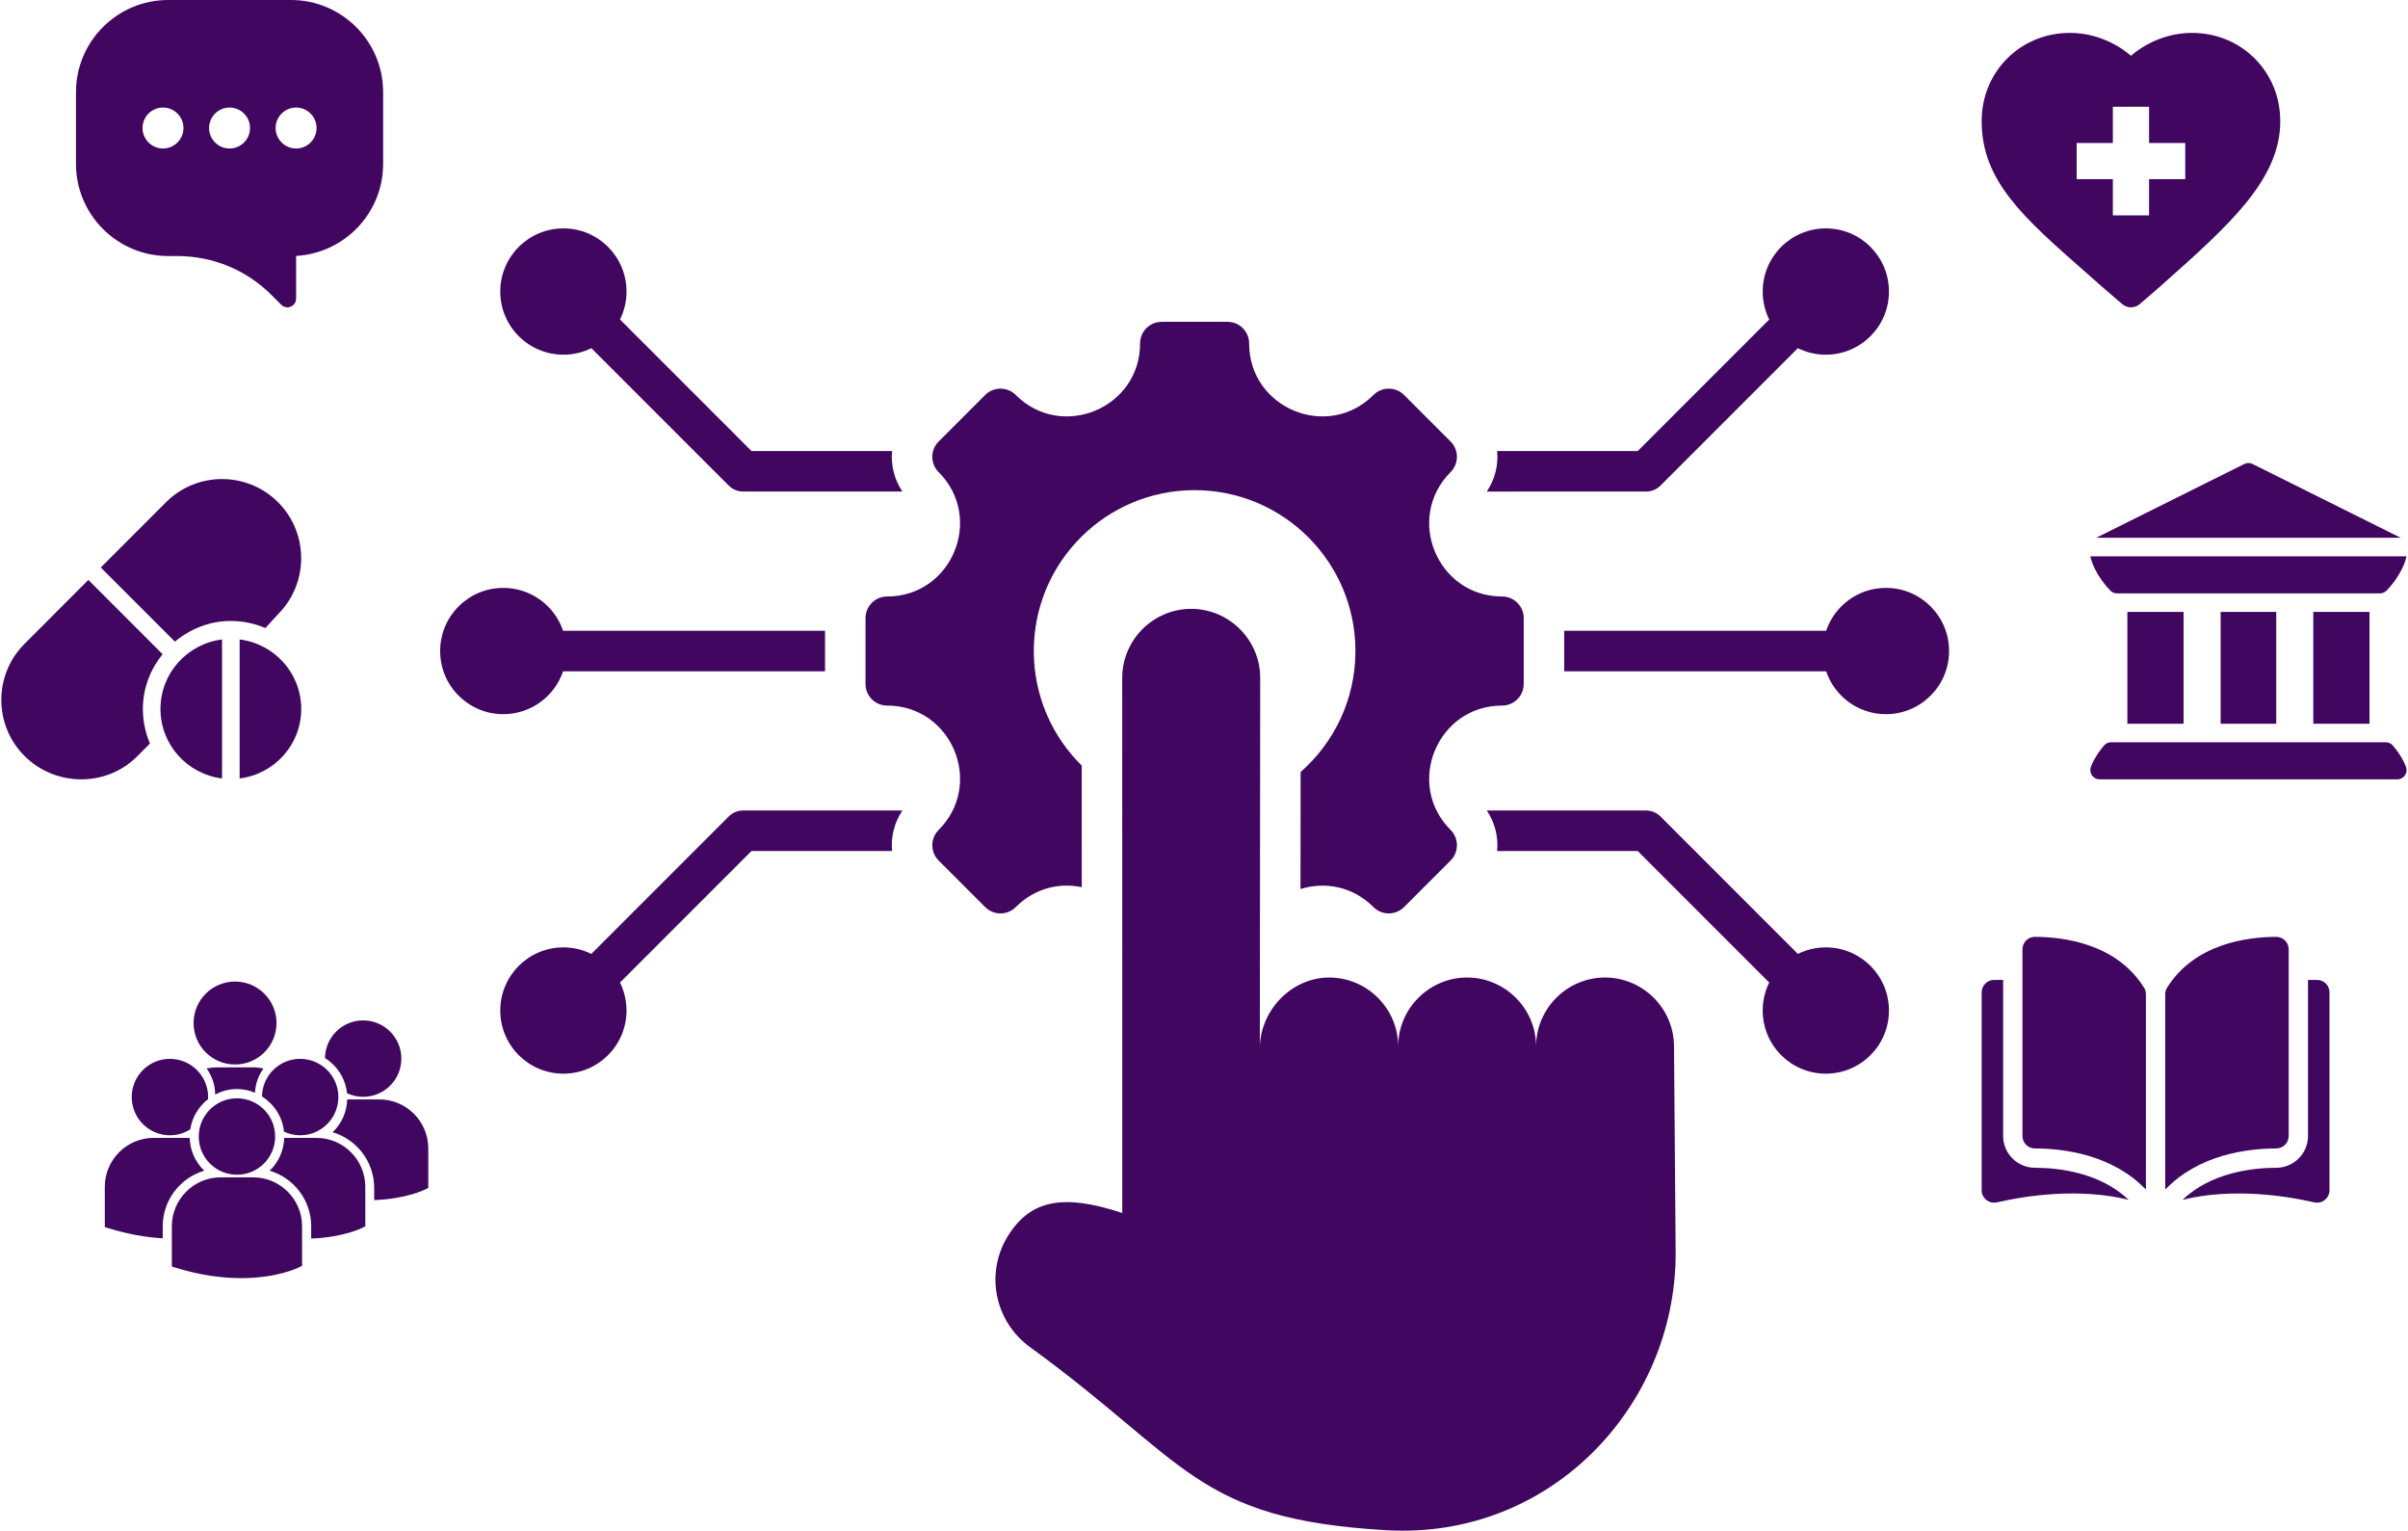 <?xml version="1.0" encoding="UTF-8"?> <svg xmlns="http://www.w3.org/2000/svg" width="406" height="258" viewBox="0 0 406 258" fill="none"><path fill-rule="evenodd" clip-rule="evenodd" d="M298.3 165.611L276.133 143.444H252.425C252.645 141.081 252.065 138.658 250.686 136.615H277.547C278.421 136.615 279.294 136.949 279.961 137.615L303.129 160.783C304.549 160.08 306.15 159.684 307.843 159.684C313.721 159.684 318.486 164.449 318.486 170.326C318.486 176.204 313.721 180.969 307.843 180.969C301.965 180.969 297.2 176.204 297.2 170.326C297.201 168.633 297.597 167.032 298.3 165.611ZM212.411 176.785L212.477 114.265C212.482 107.866 207.248 102.628 200.85 102.624C194.455 102.621 189.214 107.852 189.211 114.249L189.22 204.454C179.108 201.093 173.809 202.398 170.141 208.002C166.009 214.315 167.581 222.647 173.69 227.079C200.239 246.344 201.54 256.076 233.771 257.921C261.43 259.505 282.453 237.021 282.524 211.381L282.247 176.403C282.252 170.005 277.018 164.767 270.621 164.764C264.226 164.759 258.985 169.99 258.989 176.396C259.002 170.005 253.768 164.768 247.371 164.764C240.975 164.76 235.734 169.99 235.736 176.396C235.747 170.005 230.512 164.768 224.115 164.764C217.721 164.759 212.38 170.387 212.411 176.785ZM253.259 118.926C255.273 118.926 256.904 117.294 256.904 115.281V104.184C256.904 102.172 255.273 100.54 253.259 100.54C242.332 100.54 236.85 87.302 244.576 79.576C245.999 78.152 245.999 75.844 244.576 74.421L236.729 66.574C235.306 65.15 232.997 65.15 231.574 66.574C223.848 74.3 210.61 68.817 210.61 57.89C210.61 55.876 208.978 54.245 206.965 54.245H195.869C193.856 54.245 192.224 55.876 192.224 57.89C192.224 68.817 178.986 74.3 171.26 66.574C169.837 65.15 167.529 65.15 166.106 66.574L158.259 74.421C156.835 75.844 156.835 78.152 158.259 79.576C165.985 87.302 160.502 100.54 149.575 100.54C147.562 100.54 145.93 102.172 145.93 104.184V115.281C145.93 117.294 147.562 118.926 149.575 118.926C160.502 118.926 165.985 132.164 158.259 139.889C156.835 141.313 156.835 143.621 158.259 145.044L166.106 152.891C167.529 154.315 169.837 154.315 171.26 152.891C174.469 149.683 178.623 148.749 182.386 149.534L182.384 129.043C177.395 124.125 174.302 117.29 174.302 109.732C174.302 94.757 186.442 82.617 201.418 82.617C216.393 82.617 228.533 94.757 228.533 109.732C228.533 117.861 224.955 125.154 219.29 130.123L219.269 149.851C223.324 148.584 228.029 149.346 231.575 152.891C232.998 154.315 235.307 154.315 236.729 152.891L244.577 145.044C246 143.621 246 141.313 244.577 139.889C236.85 132.163 242.332 118.926 253.259 118.926ZM105.634 49.139C105.634 50.832 105.238 52.432 104.534 53.854L126.702 76.021H150.409C150.189 78.384 150.77 80.807 152.149 82.85H125.288C124.414 82.85 123.54 82.516 122.874 81.85L99.706 58.682C98.285 59.386 96.684 59.782 94.991 59.782C89.113 59.782 84.348 55.017 84.348 49.139C84.348 43.261 89.113 38.496 94.991 38.496C100.869 38.496 105.634 43.261 105.634 49.139ZM94.938 106.318C93.515 102.115 89.538 99.09 84.855 99.09C78.977 99.09 74.212 103.855 74.212 109.732C74.212 115.61 78.977 120.375 84.855 120.375C89.538 120.375 93.515 117.35 94.938 113.147H139.101V106.318H94.938ZM105.633 170.326C105.633 176.204 100.869 180.968 94.991 180.968C89.113 180.968 84.348 176.204 84.348 170.326C84.348 164.448 89.113 159.683 94.991 159.683C96.684 159.683 98.284 160.079 99.705 160.783L122.873 137.615C123.54 136.948 124.414 136.615 125.287 136.615L152.147 136.614C150.768 138.658 150.188 141.081 150.408 143.443H126.701L104.533 165.611C105.238 167.032 105.633 168.633 105.633 170.326ZM297.2 49.139C297.2 43.261 301.966 38.496 307.843 38.496C313.721 38.496 318.486 43.261 318.486 49.139C318.486 55.017 313.721 59.782 307.843 59.782C306.15 59.782 304.549 59.386 303.129 58.682L279.961 81.85C279.294 82.517 278.42 82.85 277.547 82.85L250.686 82.851C252.065 80.807 252.645 78.384 252.425 76.022H276.133L298.3 53.854C297.597 52.433 297.2 50.832 297.2 49.139ZM307.897 106.318C309.32 102.115 313.297 99.09 317.98 99.09C323.858 99.09 328.622 103.855 328.622 109.732C328.622 115.61 323.858 120.375 317.98 120.375C313.297 120.375 309.32 117.35 307.897 113.147H263.733V106.318H307.897Z" fill="#400660"></path><path d="M351.757 45.983C352.665 46.78 353.603 47.603 354.567 48.456C354.573 48.461 354.58 48.467 354.587 48.473L357.794 51.243C358.224 51.615 358.757 51.8 359.29 51.8C359.824 51.8 360.357 51.615 360.787 51.243L363.994 48.473C364 48.467 364.007 48.462 364.013 48.456C370.363 42.841 375.123 38.542 378.567 34.349C382.59 29.453 384.463 25.026 384.463 20.416C384.463 12.077 377.931 5.545 369.592 5.545C365.845 5.545 362.142 6.957 359.29 9.403C356.438 6.957 352.735 5.545 348.987 5.545C340.648 5.545 334.116 12.077 334.116 20.416C334.116 30.496 341.134 36.657 351.757 45.983ZM350.134 24.095H356.237V17.991H362.342V24.095H368.446V30.199H362.342V36.303H356.237V30.199H350.134V24.095Z" fill="#400660"></path><path d="M28.346 0H49.061C57.627 0 64.597 6.97 64.597 15.536V27.619C64.597 35.897 58.091 42.682 49.924 43.132V50.334C49.924 51.143 49.264 51.8 48.454 51.8C48.066 51.8 47.7 51.647 47.422 51.37L45.803 49.751C41.552 45.498 35.897 43.156 29.883 43.156H28.346C19.78 43.156 12.81 36.186 12.81 27.619V15.536C12.81 6.97 19.78 0 28.346 0ZM49.924 25.03C51.828 25.03 53.376 23.482 53.376 21.578C53.376 19.674 51.828 18.125 49.924 18.125C48.02 18.125 46.471 19.674 46.471 21.578C46.471 23.482 48.021 25.03 49.924 25.03ZM38.703 25.03C40.607 25.03 42.156 23.482 42.156 21.578C42.156 19.674 40.607 18.125 38.703 18.125C36.799 18.125 35.251 19.674 35.251 21.578C35.251 23.482 36.8 25.03 38.703 25.03ZM27.483 25.03C29.387 25.03 30.935 23.482 30.935 21.578C30.935 19.674 29.387 18.125 27.483 18.125C25.579 18.125 24.03 19.674 24.03 21.578C24.03 23.482 25.58 25.03 27.483 25.03Z" fill="#400660"></path><path fill-rule="evenodd" clip-rule="evenodd" d="M385.883 160.008V191.476C385.883 192.629 384.94 193.57 383.782 193.573C378.897 193.585 370.714 194.603 365.068 200.511V167.58C365.068 167.189 365.168 166.821 365.356 166.517C369.99 159.055 378.895 157.921 383.79 157.91H383.795C384.349 157.91 384.871 158.126 385.265 158.519C385.664 158.916 385.883 159.445 385.883 160.008ZM343.083 157.91H343.088C347.983 157.922 356.888 159.055 361.521 166.518C361.71 166.822 361.81 167.189 361.81 167.58V200.512C356.164 194.604 347.981 193.585 343.096 193.574C341.937 193.571 340.995 192.63 340.995 191.476V160.009C340.995 159.446 341.214 158.917 341.613 158.519C342.006 158.126 342.528 157.91 343.083 157.91ZM390.663 165.167H389.141V191.476C389.141 194.422 386.741 196.824 383.79 196.832C379.647 196.842 372.816 197.652 367.977 202.231C376.345 200.182 385.166 201.514 390.193 202.659C390.821 202.802 391.47 202.655 391.972 202.254C392.474 201.854 392.761 201.256 392.761 200.615V167.265C392.761 166.108 391.82 165.167 390.663 165.167ZM337.737 165.167V191.476C337.737 194.422 340.138 196.824 343.088 196.831C347.231 196.841 354.063 197.651 358.901 202.23C350.533 200.181 341.712 201.513 336.685 202.659C336.056 202.802 335.408 202.654 334.906 202.253C334.405 201.853 334.117 201.256 334.117 200.614V167.265C334.117 166.108 335.059 165.167 336.215 165.167H337.737Z" fill="#400660"></path><path d="M32.638 172.434C32.638 168.573 35.768 165.443 39.63 165.443C43.491 165.443 46.621 168.573 46.621 172.434C46.621 176.295 43.491 179.425 39.63 179.425C35.768 179.425 32.638 176.295 32.638 172.434ZM42.99 184.188C43.06 182.665 43.584 181.256 44.427 180.092C43.835 179.968 43.224 179.902 42.596 179.902H36.664C36.039 179.902 35.428 179.967 34.839 180.09C35.737 181.334 36.273 182.854 36.282 184.499C37.373 183.899 38.624 183.558 39.953 183.558C41.031 183.558 42.058 183.782 42.99 184.188ZM44.173 184.815C46.204 186.089 47.628 188.243 47.888 190.744C48.716 191.131 49.635 191.354 50.609 191.354C54.167 191.354 57.05 188.47 57.05 184.912C57.05 181.355 54.167 178.471 50.609 178.471C47.084 178.471 44.227 181.303 44.173 184.815ZM39.953 198.004C43.51 198.004 46.394 195.119 46.394 191.563C46.394 188.006 43.51 185.122 39.953 185.122C36.396 185.122 33.511 188.006 33.511 191.563C33.511 195.119 36.396 198.004 39.953 198.004ZM42.685 198.442H37.22C32.673 198.442 28.973 202.143 28.973 206.691V213.375L28.99 213.48L29.45 213.623C33.79 214.978 37.56 215.432 40.664 215.432C46.724 215.432 50.239 213.703 50.455 213.593L50.886 213.375H50.931V206.69C50.932 202.143 47.233 198.442 42.685 198.442ZM53.343 191.793H47.919C47.86 193.964 46.934 195.918 45.469 197.323C49.511 198.525 52.469 202.273 52.469 206.701V208.76C57.823 208.563 60.909 207.047 61.112 206.944L61.543 206.725H61.589V200.04C61.589 195.493 57.889 191.793 53.343 191.793ZM54.793 178.334C56.824 179.608 58.248 181.762 58.507 184.263C59.335 184.65 60.254 184.872 61.228 184.872C64.787 184.872 67.67 181.989 67.67 178.432C67.67 174.874 64.787 171.991 61.228 171.991C57.704 171.99 54.846 174.823 54.793 178.334ZM63.962 185.312H58.539C58.48 187.482 57.554 189.437 56.089 190.841C60.131 192.043 63.088 195.792 63.088 200.219V202.279C68.442 202.082 71.529 200.566 71.732 200.463L72.162 200.245H72.209V193.558C72.209 189.012 68.509 185.312 63.962 185.312ZM28.651 191.354C29.911 191.354 31.083 190.986 32.077 190.359C32.393 188.3 33.497 186.5 35.073 185.275C35.08 185.154 35.091 185.035 35.091 184.912C35.091 181.355 32.207 178.471 28.651 178.471C25.093 178.471 22.21 181.355 22.21 184.912C22.21 188.471 25.093 191.354 28.651 191.354ZM34.436 197.323C32.978 195.925 32.055 193.981 31.987 191.823C31.786 191.808 31.587 191.793 31.382 191.793H25.918C21.37 191.793 17.67 195.493 17.67 200.04V206.725L17.687 206.829L18.148 206.973C21.628 208.062 24.736 208.562 27.435 208.718V206.7C27.436 202.273 30.393 198.524 34.436 197.323Z" fill="#400660"></path><path d="M46.876 84.646C41.671 79.444 33.204 79.444 27.998 84.646L16.992 95.652L29.488 108.148C32.059 106.006 35.32 104.665 38.92 104.665C40.985 104.665 42.95 105.094 44.739 105.86L46.876 103.524C52.08 98.32 52.08 89.852 46.876 84.646Z" fill="#400660"></path><path d="M27.408 110.263L14.896 97.75L4.124 108.532C-1.08 113.736 -1.08 122.205 4.124 127.411C9.329 132.613 17.895 132.712 23.101 127.509L25.284 125.315C24.518 123.527 24.09 121.562 24.09 119.497C24.09 115.989 25.365 112.805 27.408 110.263Z" fill="#400660"></path><path d="M27.055 119.497C27.055 125.542 31.592 130.475 37.437 131.212V107.781C31.592 108.519 27.055 113.452 27.055 119.497Z" fill="#400660"></path><path d="M40.406 107.78V131.211C46.251 130.474 50.788 125.541 50.788 119.496C50.788 113.451 46.251 108.518 40.406 107.78Z" fill="#400660"></path><path d="M352.717 130.691C353.008 131.11 353.487 131.362 354 131.362H404.195C404.707 131.362 405.186 131.11 405.478 130.691C405.77 130.27 405.838 129.733 405.658 129.252C405.049 127.625 403.911 126.197 403.449 125.66C403.153 125.314 402.72 125.114 402.263 125.114H355.931C355.475 125.114 355.042 125.314 354.746 125.66C354.284 126.197 353.146 127.625 352.537 129.252C352.357 129.733 352.424 130.27 352.717 130.691Z" fill="#400660"></path><path d="M358.686 103.14H368.162V121.989H358.686V103.14Z" fill="#400660"></path><path d="M374.411 103.14H383.784V121.989H374.411V103.14Z" fill="#400660"></path><path d="M390.032 103.14H399.509V121.989H390.032V103.14Z" fill="#400660"></path><path d="M355.819 99.556C356.112 99.85 356.52 100.016 356.924 100.016C356.924 100.016 356.924 100.016 356.924 100.016C356.925 100.016 356.925 100.016 356.925 100.015H401.269C401.27 100.016 401.27 100.016 401.27 100.016C401.27 100.016 401.271 100.016 401.271 100.016C401.675 100.016 402.083 99.85 402.376 99.556C402.694 99.238 405.069 96.764 405.757 93.768H352.438C353.125 96.764 355.501 99.238 355.819 99.556Z" fill="#400660"></path><path d="M404.763 90.643L379.796 78.207C379.357 77.988 378.838 77.988 378.399 78.207L353.432 90.643H404.763Z" fill="#400660"></path></svg> 